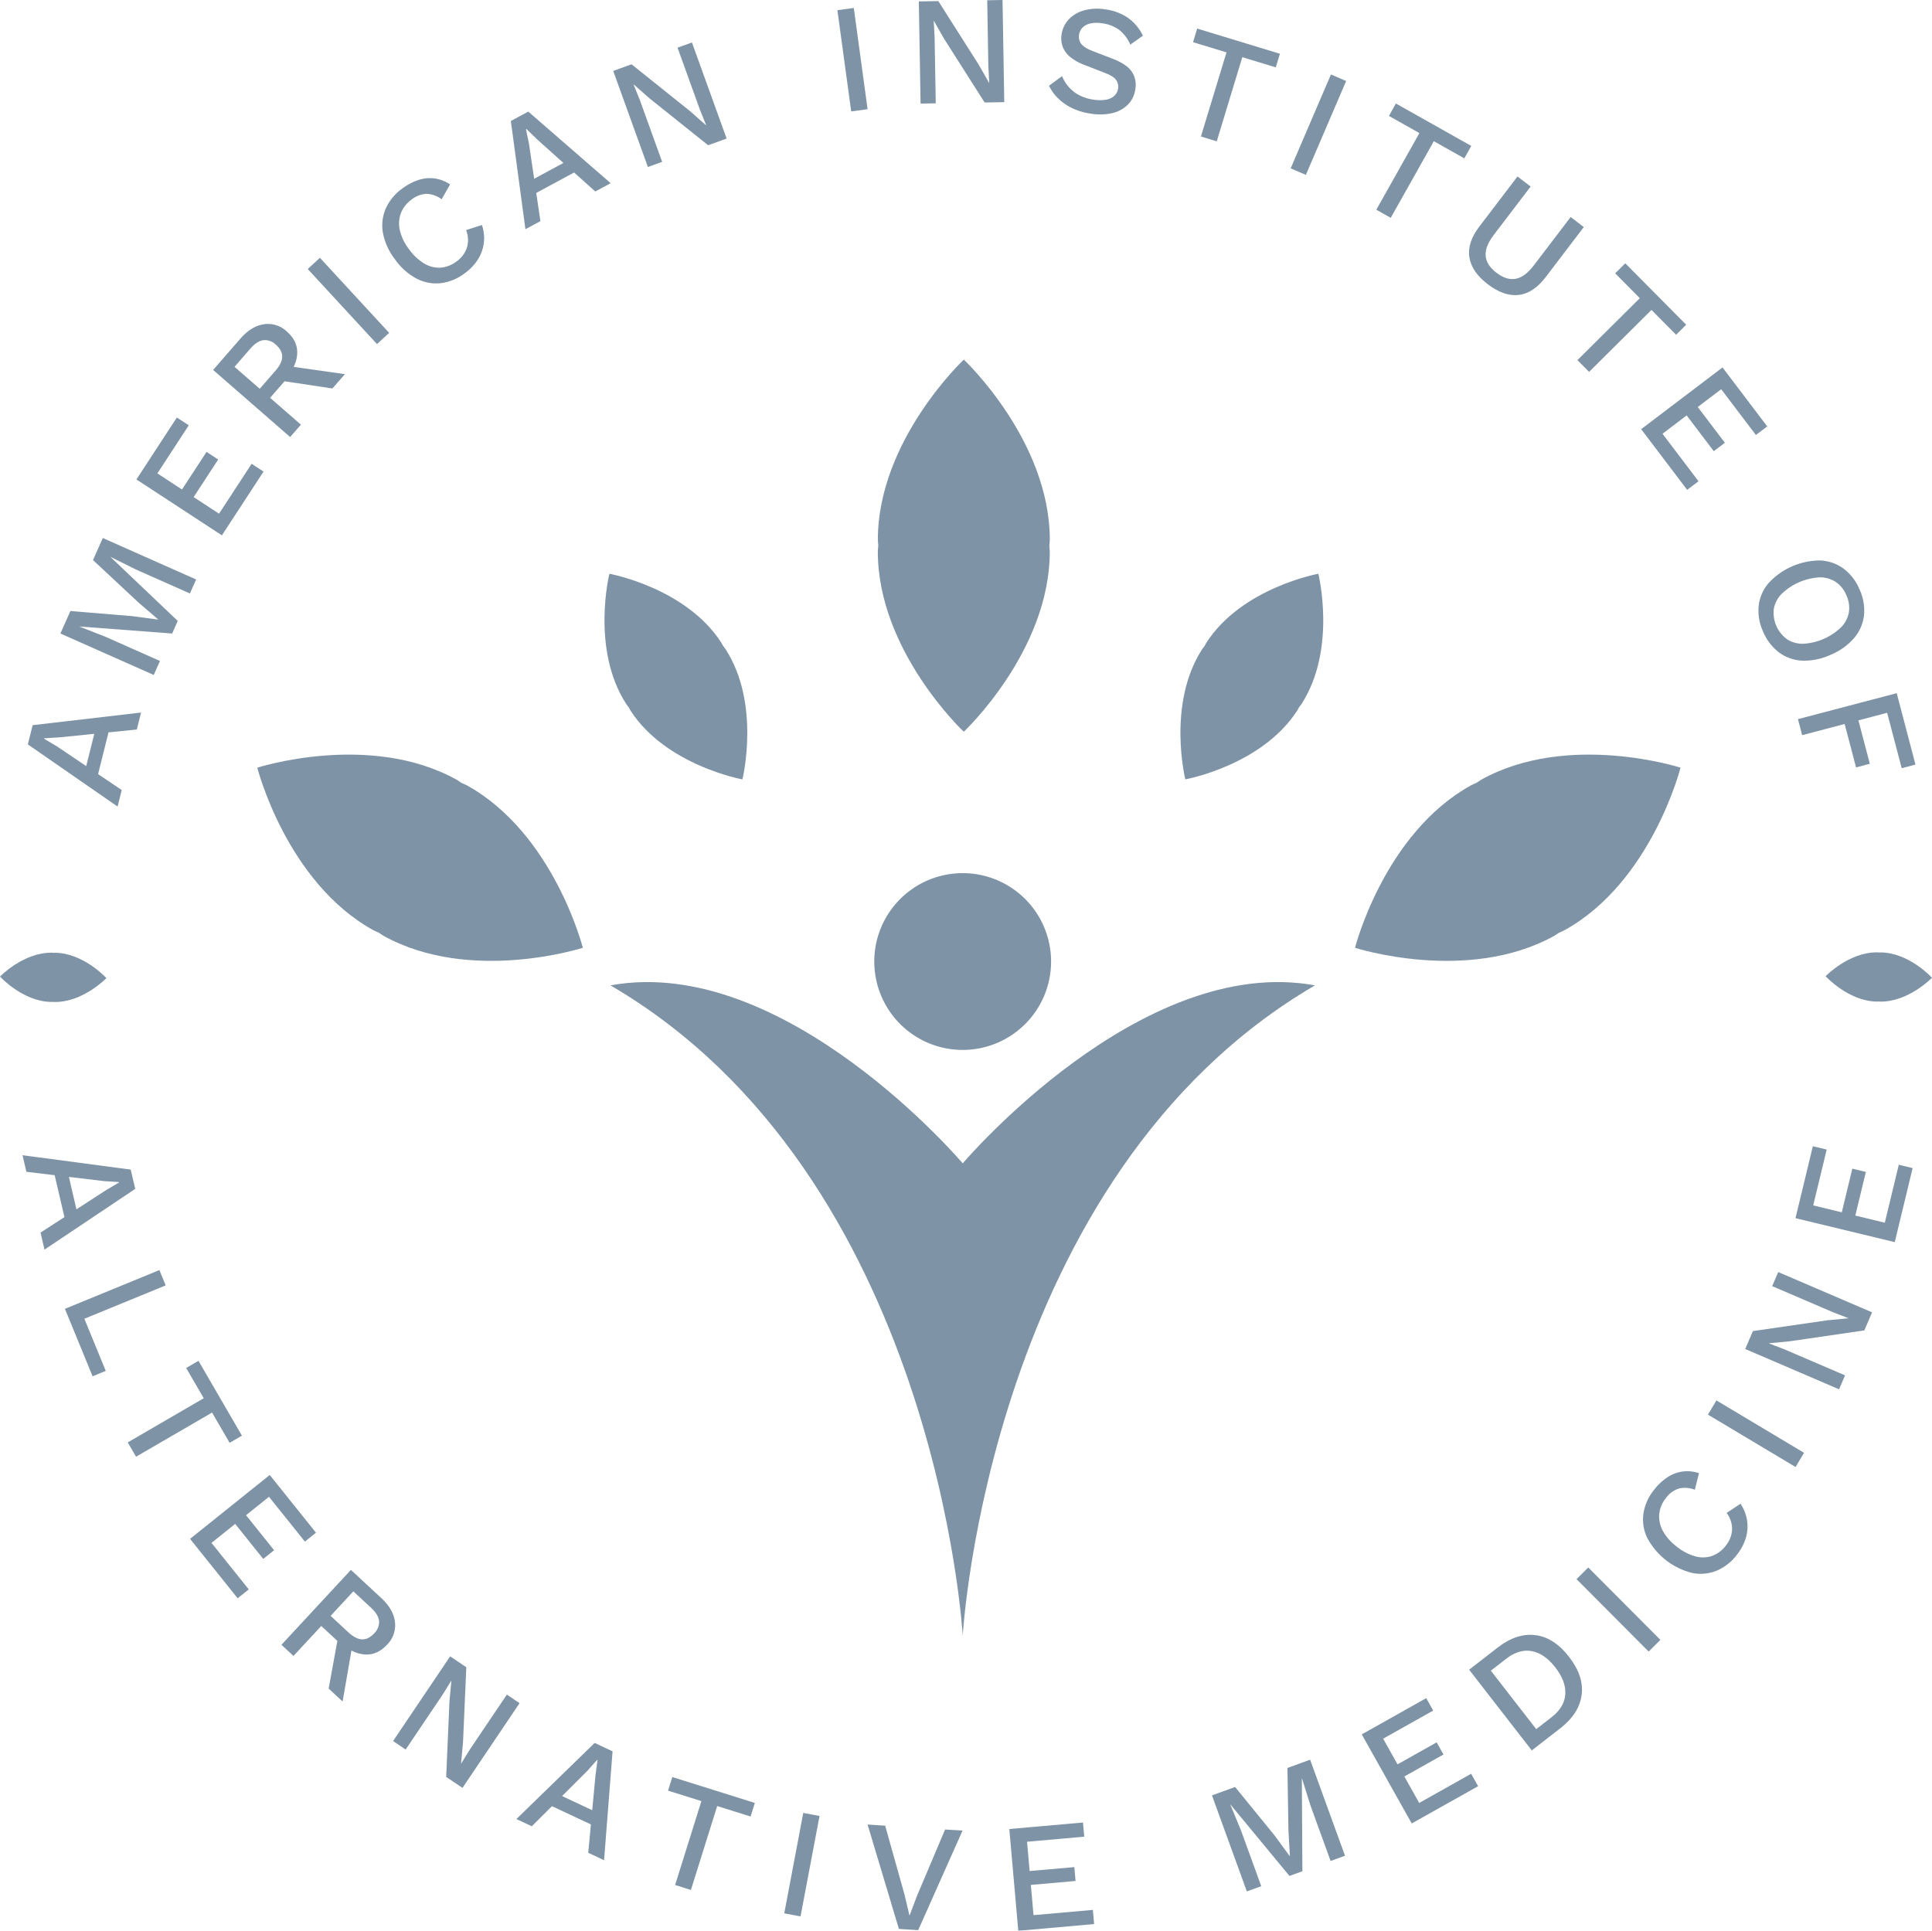 <svg xmlns="http://www.w3.org/2000/svg" xmlns:xlink="http://www.w3.org/1999/xlink" width="818.516" height="818.096" viewBox="0 0 818.516 818.096"><defs><clipPath id="a"><rect width="818.516" height="818.096" fill="#022a4f"/></clipPath></defs><g opacity="0.506" style="mix-blend-mode:multiply;isolation:isolate"><g clip-path="url(#a)"><path d="M100.448,183.909s36.434-34.178,36.434-76.347c0-.825-.151-1.61-.18-2.423.029-.872.192-1.7.192-2.575,0-42.169-36.434-76.347-36.434-76.347S64.044,60.4,64.044,102.564c0,.825.157,1.61.186,2.429-.035.866-.2,1.7-.2,2.569,0,42.169,36.416,76.347,36.416,76.347" transform="translate(307.869 126.146)" fill="#022a4f"/><path d="M152.356,65.62c-.72.4-1.33.912-2.033,1.337-.773.389-1.58.651-2.346,1.075-36.869,20.41-49.136,68.839-49.136,68.839s47.527,15.354,84.4-5.056c.72-.4,1.33-.912,2.033-1.331.772-.4,1.58-.657,2.341-1.075,36.875-20.41,49.13-68.862,49.13-68.862s-47.516-15.337-84.391,5.074" transform="translate(475.232 264.719)" fill="#022a4f"/><path d="M107.539,68.03c-.767-.424-1.568-.686-2.341-1.075-.7-.418-1.313-.936-2.039-1.337C66.29,45.208,18.769,60.55,18.769,60.55S31.024,109,67.9,129.406c.767.424,1.568.686,2.341,1.075.7.418,1.313.936,2.039,1.337,36.875,20.41,84.4,5.05,84.4,5.05S144.414,88.44,107.539,68.03" transform="translate(90.242 264.72)" fill="#022a4f"/><path d="M54.349,98.4c.279.459.47.947.767,1.406,15.066,23.293,47.411,29.145,47.411,29.145s7.9-31.912-7.161-55.21c-.314-.482-.7-.883-1.028-1.354-.279-.459-.47-.947-.767-1.4-15.066-23.3-47.4-29.157-47.4-29.157s-7.916,31.923,7.15,55.216c.314.482.7.883,1.028,1.354" transform="translate(212.002 201.28)" fill="#022a4f"/><path d="M97.134,70.984c-.3.453-.488.941-.767,1.406-.325.465-.714.866-1.028,1.354-15.066,23.293-7.161,55.2-7.161,55.2S120.523,123.1,135.589,99.8c.3-.453.488-.942.767-1.406.325-.465.714-.866,1.028-1.348,15.066-23.3,7.15-55.216,7.15-55.216s-32.333,5.852-47.4,29.151" transform="translate(413.997 201.284)" fill="#022a4f"/><path d="M0,1.4C73.891-12.12,149.239,76.815,149.239,76.815S224.587-12.12,298.475,1.4C160.227,82.145,149.239,276.963,149.239,276.963S138.249,82.145,0,1.4Z" transform="translate(258.632 416.114)" fill="#022a4f" stroke="rgba(0,0,0,0)" stroke-miterlimit="10" stroke-width="1"/><path d="M101.213,63.659a37.453,37.453,0,1,0,37.433,37.456,37.444,37.444,0,0,0-37.433-37.456" transform="translate(306.657 306.303)" fill="#022a4f"/><path d="M1.644,84.225,47.481,90.31l1.905,8.177L10.948,124.221,9.27,117,36.876,99.114l5.622-3.33-.046-.192L36.1,95.186,3.276,91.251Zm13.022,5.922,5.552-1.3,5.309,22.811-5.552,1.29Z" transform="translate(7.904 405.259)" fill="#022a4f"/><path d="M12.977,113.229l9.055,22.09-5.576,2.29L4.736,109.027,44.765,92.6l2.66,6.492Z" transform="translate(22.769 445.543)" fill="#022a4f"/><path d="M57.693,130.923l-5.216,3.034-7.44-12.82-32.2,18.713-3.52-6.067,32.194-18.713-7.44-12.82,5.216-3.034Z" transform="translate(44.801 477.384)" fill="#022a4f"/><path d="M13.864,134.613,47.62,107.537,67.216,132l-4.7,3.772L47.306,116.789l-9.723,7.793,11.889,14.843-4.6,3.69L32.978,128.272l-10.025,8.043,15.786,19.707-4.7,3.772Z" transform="translate(66.656 517.425)" fill="#022a4f"/><path d="M62.883,126.456q5.088,4.725,5.733,10.066a11.672,11.672,0,0,1-3.369,9.665q-4.147,4.472-9.4,4.115t-10.35-5.091l-.743-.157-7.359-6.823-11.767,12.7L20.531,146.2l29.424-31.743ZM50.861,144.728l-4.426,25.513-5.907-5.486,4.037-22.107Zm-2.05-3.865q3.128,2.9,5.82,3.028c1.795.093,3.514-.75,5.146-2.511a6.622,6.622,0,0,0,2.1-5.3q-.314-2.711-3.438-5.6l-7.452-6.916-9.624,10.391Z" transform="translate(98.714 550.714)" fill="#022a4f"/><path d="M82.263,140.6l-24.185,35.9-6.906-4.655,1.388-31.981.807-8.706-.058-.041-3.7,5.969L34,160.25l-5.326-3.6L52.857,120.76l6.848,4.62-1.4,31.883-.825,8.857.052.035,3.74-6.021,15.612-23.165Z" transform="translate(137.857 581.051)" fill="#022a4f"/><path d="M37.668,159.327l33.158-32.254,7.591,3.568-3.6,46.127-6.708-3.144,3.061-32.766.865-6.48-.18-.081L67.6,139.039,44.2,162.39Zm12.708-6.567,2.422-5.166,21.188,9.95L71.564,162.7Z" transform="translate(181.109 611.427)" fill="#022a4f"/><path d="M85.5,140.527l-1.8,5.759-14.143-4.434L58.423,177.4l-6.691-2.1,11.134-35.55L48.729,135.32l1.806-5.759Z" transform="translate(234.293 623.396)" fill="#022a4f"/><rect width="43.293" height="7.016" transform="matrix(0.186, -0.983, 0.983, 0.186, 332.259, 810.71)" fill="#022a4f"/><path d="M103.517,135.592,84.733,177.772l-8.178-.523L63.284,133.023l7.458.477,8.242,29.378,2.068,8.741,3.16-8.34,11.912-28.157Z" transform="translate(304.274 640.055)" fill="#022a4f"/><path d="M77.422,178.752l-3.8-43.122,31.212-2.755.529,6.009-24.225,2.139,1.092,12.413,18.94-1.668.517,5.881-18.934,1.668,1.127,12.809,25.143-2.22.529,6.009Z" transform="translate(353.986 639.344)" fill="#022a4f"/><path d="M130,128.3l14.77,40.693-6.1,2.214-8.549-23.549-3.578-11.4-.064.023.238,39.275-5.483,1.993L96.223,147.271l-.058.023,4.565,11.042,8.55,23.549-6.1,2.22L88.406,143.412l9.8-3.563,16.745,20.573,6.348,8.654.122-.047L120.8,158.3l-.418-26.513Z" transform="translate(425.059 617.31)" fill="#022a4f"/><path d="M120.508,176.909,99.331,139.156l27.321-15.348,2.95,5.265L108.4,140.981l6.093,10.873,16.576-9.316,2.892,5.149L117.383,157l6.29,11.211,22.007-12.361,2.95,5.265Z" transform="translate(477.59 595.716)" fill="#022a4f"/><path d="M119.234,124.606q8.015-6.242,15.943-5.289,7.911.95,14.305,9.188t5.349,16.145q-1.028,7.915-9.061,14.151L133.7,168.175l-26.537-34.2Zm22.878,29.477q5.428-4.219,5.791-9.694t-4.222-11.379q-4.583-5.9-9.967-6.91t-10.826,3.22l-6.522,5.068L135.59,159.15Z" transform="translate(515.254 573.503)" fill="#022a4f"/><rect width="7.017" height="43.28" transform="matrix(0.709, -0.706, 0.706, 0.709, 667.918, 669.109)" fill="#022a4f"/><path d="M161.148,121.048a17.392,17.392,0,0,1,2.811,7.206,16.992,16.992,0,0,1-.581,7.381,21.318,21.318,0,0,1-3.729,6.991,20.931,20.931,0,0,1-8.788,6.858,17.9,17.9,0,0,1-10.4.843A29.753,29.753,0,0,1,121.683,135.6a17.944,17.944,0,0,1-1.667-10.316,20.931,20.931,0,0,1,4.513-10.124,23.771,23.771,0,0,1,5.68-5.335,15.521,15.521,0,0,1,6.406-2.435,15.682,15.682,0,0,1,6.946.7l-1.76,7.038a11.083,11.083,0,0,0-6.807-.506,10.759,10.759,0,0,0-5.425,4,12.838,12.838,0,0,0-2.828,6.7,12.556,12.556,0,0,0,1.44,7.09,20.74,20.74,0,0,0,5.884,6.736,21.984,21.984,0,0,0,7.852,4.167,12.077,12.077,0,0,0,7.15-.145,12.773,12.773,0,0,0,5.866-4.4,11.68,11.68,0,0,0,2.643-6.724,11.246,11.246,0,0,0-2.306-7.1Z" transform="translate(576.235 516.108)" fill="#022a4f"/><rect width="7.016" height="43.271" transform="matrix(0.513, -0.858, 0.858, 0.513, 723.589, 599.394)" fill="#022a4f"/><path d="M141.284,92.743l39.762,17.063-3.282,7.66-31.654,4.614-8.7.831-.029.064,6.552,2.522L169.6,136.511l-2.532,5.91L127.3,125.352l3.258-7.6,31.567-4.58,8.846-.837.023-.064-6.61-2.551-25.66-11.013Z" transform="translate(612.084 446.245)" fill="#022a4f"/><path d="M173.027,124.2l-42.056-10.153,7.347-30.482,5.866,1.418-5.709,23.659,12.11,2.923,4.461-18.493,5.733,1.383-4.461,18.493,12.493,3.016,5.919-24.548,5.866,1.412Z" transform="translate(629.713 402.106)" fill="#022a4f"/><path d="M40.056,91.789,2.031,65.45,4.064,57.3,50,51.95,48.2,59.139,15.488,62.457l-6.522.4-.046.192L14.391,66.3,41.8,84.786ZM31.164,80.572l-5.535-1.383L31.3,56.471l5.529,1.383Z" transform="translate(9.765 249.964)" fill="#022a4f"/><path d="M22.365,39.225,61.906,56.794l-2.631,5.934L36.385,52.563,25.693,47.24l-.023.058L54.112,74.357l-2.364,5.335-39.14-2.958-.029.058L23.7,81.156l22.884,10.17L43.953,97.26,4.406,79.692,8.64,70.161l26.427,2.191L45.7,73.775l.052-.122-8.16-7L18.212,48.576Z" transform="translate(21.186 188.737)" fill="#022a4f"/><path d="M46.17,80.367,9.951,56.685,27.09,30.44l5.047,3.3-13.3,20.376,10.425,6.817,10.4-15.924L44.6,48.235,34.2,64.159l10.757,7.032L58.761,50.054l5.047,3.3Z" transform="translate(47.843 146.464)" fill="#022a4f"/><path d="M27.128,29.807q4.565-5.239,9.879-6.05a11.642,11.642,0,0,1,9.758,3.069q4.591,4.01,4.4,9.275T46.411,46.608l-.134.756-6.586,7.567L52.736,66.3l-4.565,5.242L15.547,43.116ZM41.962,43.429q2.8-3.217,2.846-5.916t-2.672-5.068a6.6,6.6,0,0,0-5.367-1.929q-2.683.392-5.489,3.609L24.613,41.79l10.675,9.3Zm3.8-2.168L71.38,44.888l-5.3,6.079-22.2-3.347Z" transform="translate(74.751 113.635)" fill="#022a4f"/><rect width="7.014" height="43.278" transform="matrix(0.735, -0.678, 0.678, 0.735, 130.379, 113.987)" fill="#022a4f"/><path d="M70.1,32.834a17.412,17.412,0,0,1,.79,7.695,17.1,17.1,0,0,1-2.527,6.962,21.479,21.479,0,0,1-5.46,5.742,20.95,20.95,0,0,1-10.3,4.266,17.961,17.961,0,0,1-10.251-1.97,26.389,26.389,0,0,1-9.09-8.125,26.418,26.418,0,0,1-5.082-11.083,17.991,17.991,0,0,1,1.144-10.38,20.87,20.87,0,0,1,7.051-8.555,23.538,23.538,0,0,1,6.9-3.626,15.471,15.471,0,0,1,6.819-.639,15.742,15.742,0,0,1,6.511,2.528L53.036,21.96a11.2,11.2,0,0,0-6.43-2.307,10.85,10.85,0,0,0-6.29,2.406,12.874,12.874,0,0,0-4.513,5.7,12.52,12.52,0,0,0-.5,7.218,20.8,20.8,0,0,0,3.868,8.067,22.065,22.065,0,0,0,6.464,6.108,12.074,12.074,0,0,0,6.929,1.773,12.733,12.733,0,0,0,6.824-2.679,11.686,11.686,0,0,0,4.339-5.771,11.318,11.318,0,0,0-.331-7.462Z" transform="translate(134.076 62.489)" fill="#022a4f"/><path d="M43.443,57.981l-6.18-45.859,7.382-3.987L79.557,38.477l-6.517,3.516-24.5-21.945L43.849,15.5l-.174.093,1.284,6.242,4.832,32.719Zm2.288-14.134-2.712-5.021L63.614,27.7l2.712,5.027Z" transform="translate(179.162 39.143)" fill="#022a4f"/><path d="M78.086,3.1,92.78,43.813l-7.829,2.83L59.964,26.657l-6.551-5.788-.058.023L55.98,27.4l9.485,26.286-6.04,2.179L44.73,15.15,52.5,12.343,77.4,32.288l6.656,5.893.058-.023-2.648-6.573L71.981,5.3Z" transform="translate(215.064 14.898)" fill="#022a4f"/><rect width="7.01" height="43.292" transform="matrix(0.991, -0.135, 0.135, 0.991, 354.774, 4.315)" fill="#022a4f"/><path d="M102.487,0l.732,43.285L94.9,43.43l-17.174-27-4.327-7.6h-.064l.378,7.009.476,27.942-6.424.11L67.023.6,75.288.465,92.393,27.4l4.4,7.735h.064l-.383-7.084L96,.11Z" transform="translate(322.249 -0.002)" fill="#022a4f"/><path d="M100.477.941A21.644,21.644,0,0,1,110.13,4.62a19.61,19.61,0,0,1,6.168,7.462l-5.338,3.772A15.87,15.87,0,0,0,106.233,9.6a15.445,15.445,0,0,0-7.045-2.755,13.549,13.549,0,0,0-5.245.076,6.466,6.466,0,0,0-3.287,1.8,5.583,5.583,0,0,0-1.417,3,5.048,5.048,0,0,0,.871,3.714c.778,1.139,2.4,2.174,4.867,3.121L103.37,21.8q6.02,2.3,8.189,5.48a10.053,10.053,0,0,1,1.527,7.462,11.431,11.431,0,0,1-3.171,6.556,13.686,13.686,0,0,1-6.6,3.58,23.7,23.7,0,0,1-9.148.215,26.975,26.975,0,0,1-7.992-2.4,22.129,22.129,0,0,1-5.878-4.138,18.993,18.993,0,0,1-3.775-5.277l5.518-4.08a16.614,16.614,0,0,0,2.828,4.574,15.2,15.2,0,0,0,4.414,3.487,18.6,18.6,0,0,0,5.976,1.895,16.921,16.921,0,0,0,5.262.064,6.978,6.978,0,0,0,3.618-1.616,5.174,5.174,0,0,0,1.644-3.167,4.928,4.928,0,0,0-.767-3.5q-1.054-1.613-4.374-2.912l-9.072-3.557a20.782,20.782,0,0,1-6.058-3.365,10.482,10.482,0,0,1-3.189-4.365,10.356,10.356,0,0,1-.476-5.213,11.7,11.7,0,0,1,2.968-6.282A14.018,14.018,0,0,1,91.26,1.377a20.883,20.883,0,0,1,9.217-.436" transform="translate(367.907 3.051)" fill="#022a4f"/><path d="M123.836,12.753l-1.754,5.771L107.9,14.212,97.073,49.86l-6.708-2.046L101.2,12.172,87.025,7.854l1.754-5.771Z" transform="translate(418.419 10.023)" fill="#022a4f"/><rect width="43.289" height="7.015" transform="translate(546.803 71.336) rotate(-66.78)" fill="#022a4f"/><path d="M140.627,25.522l-2.956,5.26-12.911-7.265L106.5,55.992l-6.11-3.446,18.255-32.469-12.917-7.27,2.956-5.26Z" transform="translate(482.701 36.312)" fill="#022a4f"/><path d="M155.792,34.3l-16.17,21.236q-5.21,6.826-11.424,7.532t-13.1-4.551q-6.778-5.169-7.777-11.373t4.2-13.041l16.175-21.236,5.576,4.254L117.616,37.677q-3.7,4.856-3.4,8.793t4.577,7.2q4.33,3.3,8.2,2.54t7.568-5.614l15.658-20.55Z" transform="translate(515.205 61.911)" fill="#022a4f"/><path d="M161.151,45.216l-4.281,4.254L146.434,38.951,120.013,65.2l-4.948-4.981,26.427-26.251L131.054,23.446l4.281-4.248Z" transform="translate(553.235 92.372)" fill="#022a4f"/><path d="M119.713,52.947l34.471-26.158,18.934,24.984-4.8,3.644L153.62,36.023l-9.926,7.532,11.488,15.157-4.7,3.568L138.99,47.124l-10.234,7.77,15.252,20.12-4.809,3.65Z" transform="translate(575.586 128.897)" fill="#022a4f"/><path d="M171.1,53.131A21.223,21.223,0,0,1,173,64.185a18.01,18.01,0,0,1-4.182,9.566,26.412,26.412,0,0,1-9.932,7.073,26.367,26.367,0,0,1-11.93,2.5,17.927,17.927,0,0,1-9.862-3.411,21.161,21.161,0,0,1-6.83-8.892,21.049,21.049,0,0,1-1.876-11,17.976,17.976,0,0,1,4.188-9.566,29.811,29.811,0,0,1,21.856-9.578A17.961,17.961,0,0,1,164.3,44.3a21,21,0,0,1,6.8,8.834m-5.587,2.447a12.49,12.49,0,0,0-4.542-5.637,12.19,12.19,0,0,0-6.842-1.906,25.229,25.229,0,0,0-16.065,7.038,12.162,12.162,0,0,0-3.27,6.34,13.916,13.916,0,0,0,5.622,12.861,12.12,12.12,0,0,0,6.877,1.889,25.2,25.2,0,0,0,16.065-7.038A12.208,12.208,0,0,0,166.6,62.8a12.631,12.631,0,0,0-1.086-7.224" transform="translate(616.707 196.6)" fill="#022a4f"/><path d="M175.11,82.328l-6.168-23.473-12.174,3.2,4.838,18.4-5.831,1.534-4.838-18.4-18,4.737-1.783-6.788,41.847-11,7.946,30.255Z" transform="translate(630.57 243.17)" fill="#022a4f"/><path d="M22.407,90.273c.232.012.459.058.691.064,12.057.174,21.983-10.112,21.983-10.112s-9.618-10.565-21.676-10.74c-.25-.006-.488.035-.738.041-.232-.012-.453-.058-.691-.064C9.92,69.287,0,79.568,0,79.568S9.618,90.14,21.67,90.32c.25,0,.488-.041.738-.046" transform="translate(0 334.213)" fill="#022a4f"/><path d="M155.574,90.247c.227.012.459.058.686.064,12.057.174,21.983-10.112,21.983-10.112s-9.618-10.566-21.67-10.74c-.25-.006-.488.035-.738.041-.238-.012-.453-.058-.691-.064-12.063-.174-21.978,10.106-21.978,10.106s9.612,10.571,21.664,10.752c.25,0,.488-.041.743-.047" transform="translate(640.273 334.088)" fill="#022a4f"/></g></g></svg>